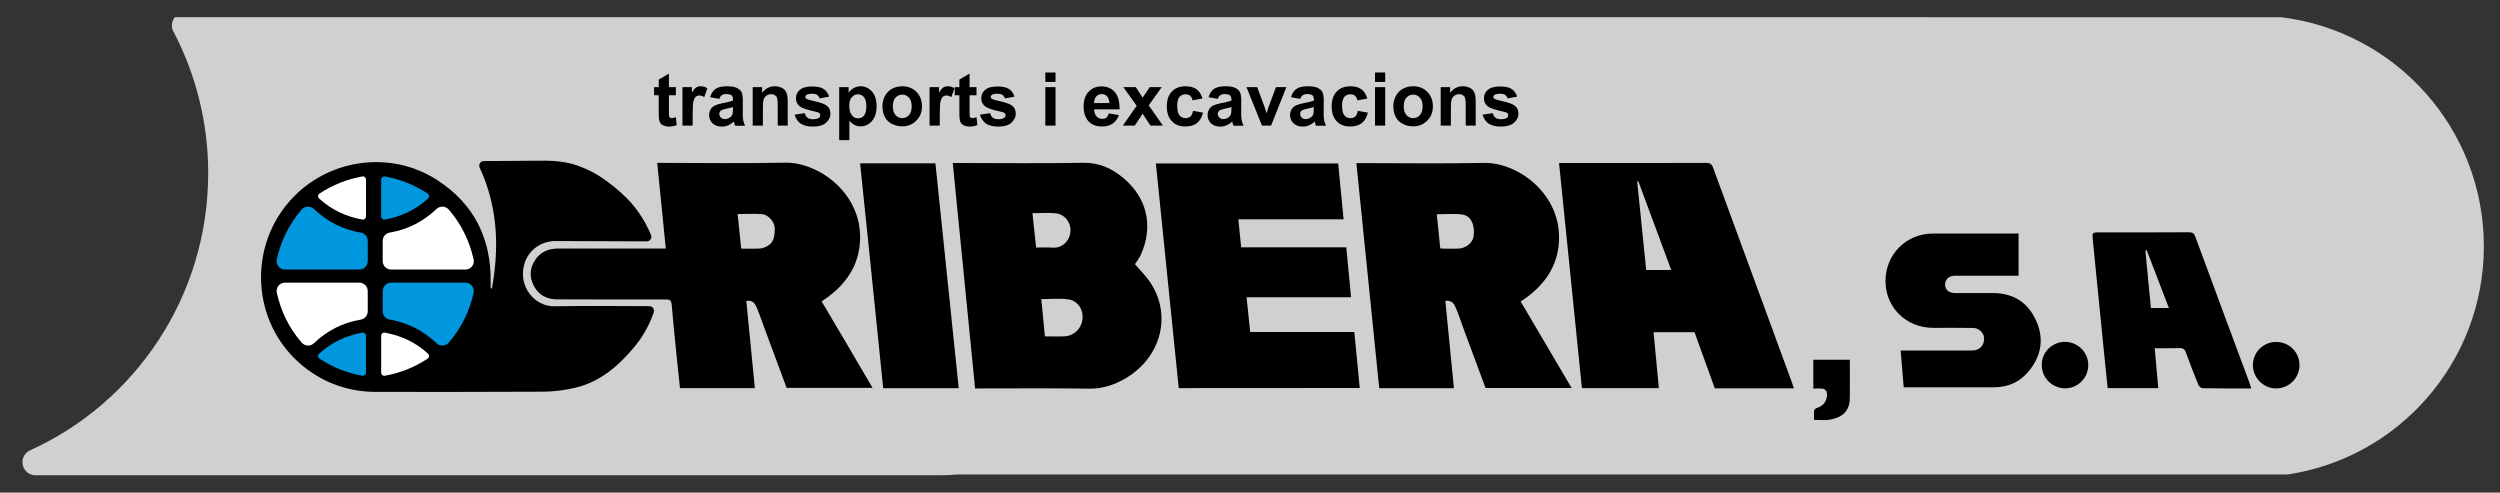 <?xml version="1.0" encoding="utf-8"?>
<!-- Generator: Adobe Illustrator 25.0.0, SVG Export Plug-In . SVG Version: 6.00 Build 0)  -->
<svg version="1.1" xmlns="http://www.w3.org/2000/svg" xmlns:xlink="http://www.w3.org/1999/xlink" x="0px" y="0px"
	 viewBox="0 0 2306.7 454.5" style="enable-background:new 0 0 2306.7 454.5;" xml:space="preserve">
<rect x="0" y="0" width="2306.7" height="454.5" fill="#333333" stroke="none"/>
<style type="text/css">
	.st0{fill:#D0D0D0;}
	.st1{fill:#FFFFFF;}
	.st2{fill:#0097DF;}
</style>
<g id="Capa_1">
</g>
<g id="Capa_2">
	<g>
		<path class="st0" d="M2291.8,227.3c0-108.8-81.6-198.5-186.9-211.4H881.3H171h-4.3h-5.4c-1.7,2.1-2.7,4.8-2.7,7.7
			c0,1.6,0.3,3.1,0.8,4.4c0.5,0.9,0.9,1.7,1.4,2.6c20,38.7,31.3,82.6,31.3,129.2c0,113.8-67.4,211.7-164.1,255.6c0,0,0,0,0,0
			c-4.3,1.8-7.3,6.1-7.3,11.1c0,5.2,3.3,9.7,8,11.3c1,0.4,2.1,0.6,3.2,0.7c0.3,0,0.6,0.1,0.9,0.1c0.3,0,0.6-0.1,0.9-0.1l833,0
			c5.7,0,11.3-0.2,16.9-0.7h1227C2213.1,422.6,2291.8,334.1,2291.8,227.3z"/>
	</g>
	<g>
		<path d="M600.7,216.8c1.2,2.8-0.9,5.9-3.9,5.9c-1,0-2,0-3,0c-27-0.1-54-0.2-81-0.3c-13.8-0.1-25.5,8.6-29.1,21.5
			c-5.7,20,9.2,39,27.9,38.7c29.2-0.6,58.3-0.1,87.5-0.1c0,0,0,0,0.1,0c2.9,0,4.9,2.9,4,5.7c-4.2,12.2-10.3,22.9-18.4,32.5
			c-14.6,17.4-31.5,31.8-54.2,37.1c-9.4,2.2-19.3,3.5-29,3.6c-51.5,0.3-103,0.2-154.5,0.2c-25.3,0-48-8-67.5-23.8
			c-48.5-39.4-51.9-112.7-7.9-157c34.2-34.4,89.5-42,131.8-14.6c33.9,22,49.8,54,49.2,94.2c0,1.7,0,3.3,0,5c0,0.1,0.2,0.2,1.1,1.2
			c7.1-38.9,5.4-76-11.2-111.9c-1.3-2.8,0.7-6.1,3.8-6.1c15.3,0,30.5-0.2,45.8-0.3c7.9-0.1,15.8-0.2,23.6,0.7
			c7.9,0.8,15.4,2.8,22.6,5.9c3.1,1.3,6.2,2.8,9.2,4.4c9.4,5.2,18,11.8,25.9,19C585.3,188.8,594.3,201.5,600.7,216.8z"/>
		<path d="M688.6,277.7c2.6,26.8,5.3,53.4,7.9,80.4c-23,0-45.8,0-69.1,0c-0.9-8.2-1.8-16.4-2.6-24.7c-1.8-17.6-3.6-35.1-5.1-52.7
			c-0.4-4.5-2.9-4.4-6.1-4.4c-33.3,0-66.6,0.1-100-0.1c-9.3,0-16.8-4.2-21.1-12.6c-4.3-8.2-3.7-16.5,1.5-24.1
			c5-7.3,12.4-10.2,21.1-10.2c31,0,62,0,93,0c1.8,0,3.6,0,6.2,0c-2.6-26.4-5.2-52.4-7.9-79c2.4,0,4.1,0,5.9,0
			c37.3,0,74.7,0.6,112-0.2c29.7-0.6,68.6,26.2,69.3,67.6c0.4,23.8-10.8,42.4-29.8,56.4c-1.7,1.3-3.5,2.4-5.7,4
			c8,13.4,15.8,26.6,23.6,39.9c7.7,13.1,15.4,26.3,23.4,39.9c-26.7,0-52.8,0-79.3,0c-6.9-18.6-13.9-37.4-20.9-56.3
			c-2.2-5.9-4.2-11.9-6.6-17.7C696.6,280.1,694.4,276.5,688.6,277.7z M683.9,229.4c6,0,11.6,0.2,17.2-0.1c2.2-0.1,4.5-1,6.5-2
			c6.6-3.4,7.1-9.4,7.3-16.1c0.2-5.9-5.7-13.1-11.7-13.6c-7.4-0.6-14.9-0.1-22.6-0.1C681.7,208.2,682.8,218.4,683.9,229.4z"/>
		<path d="M899.7,358.4c-6.9-69.4-13.7-138.4-20.6-208c2.3,0,4.1,0,5.8,0c38.2,0,76.3,0.5,114.4-0.2c14.6-0.3,26.3,5,36.8,13.7
			c22.5,18.6,28.4,45,16.4,71.4c-1.4,3.1-3.6,5.8-5.3,8.5c4.4,5.1,9.3,9.9,13.2,15.4c21.3,30.3,11.6,70-21.7,89.8
			c-10.4,6.1-21.4,9.8-33.9,9.6c-33.1-0.5-66.3-0.2-99.5-0.2C903.7,358.4,901.9,358.4,899.7,358.4z M964.1,310.4c2.1,0,3.6,0,5.1,0
			c4.5,0,9,0.2,13.5-0.1c8.5-0.6,15.2-7.3,16.1-15.8c0.9-8.8-4.3-17.1-13.1-18.3c-8.1-1.1-16.4-0.2-24.9-0.2
			C961.8,287.4,962.9,298.6,964.1,310.4z M956,228.4c5.4,0,10.4-0.3,15.4,0.1c8.7,0.6,15.7-6.3,16.3-15c0.6-8.2-5.3-15.9-13.8-16.7
			c-6.9-0.7-13.9-0.1-21.3-0.1C953.8,207.3,954.9,217.5,956,228.4z"/>
		<path d="M1530.6,358.1c-23.8,0-47.2,0-71,0c-7-69.1-14-138.1-21.1-207.7c2.2,0,3.9,0,5.5,0c43.3,0,86.7,0.1,130-0.1
			c3.7,0,5.4,1,6.7,4.6c24.1,65.9,48.3,131.7,72.5,197.5c0.7,1.8,1.3,3.7,2,5.9c-24.6,0-48.6,0-73,0c-6.2-17.1-12.4-34.4-18.7-51.8
			c-12.5,0-24.8,0-37.8,0C1527.4,323.7,1529,340.8,1530.6,358.1z M1511.6,167.1c-0.3,0.1-0.7,0.2-1,0.3c2.8,27.3,5.5,54.5,8.3,81.7
			c8,0,15.3,0,23.1,0C1531.7,221.4,1521.6,194.3,1511.6,167.1z"/>
		<path d="M1403.1,278.2c15.6,26.5,31.2,52.9,47,79.8c-26.7,0-52.9,0-79.4,0c-6.9-18.6-13.9-37.5-20.9-56.3
			c-2.1-5.8-4-11.6-6.4-17.3c-1.6-3.9-3.7-7.7-9.8-6.7c2.6,26.7,5.2,53.5,7.9,80.5c-23,0-45.7,0-68.9,0c-7-69.1-14-138.1-21.1-207.7
			c2.2,0,3.9,0,5.7,0c37.3,0,74.7,0.6,112-0.2c30.1-0.6,68.7,26.6,69.3,67.6c0.4,24-10.9,42.7-30.2,56.7
			C1406.7,275.6,1405.1,276.8,1403.1,278.2z M1328.9,229.1c1.1,0.2,1.6,0.3,2,0.3c4.8,0,9.6,0.1,14.5,0c6.9-0.1,13.6-5.5,14.3-11.4
			c1.3-10.8-2.5-19-10.7-20.1c-7.6-1-15.4-0.2-23.3-0.2C1326.8,208.4,1327.8,218.6,1328.9,229.1z"/>
		<path d="M1087.6,358.1c-7-69.1-14-137.9-21.1-207.3c56.2,0,112,0,168.2,0c1.7,17,3.3,34,5,51.6c-32.5,0-64.5,0-97.1,0
			c0.9,8.8,1.7,17,2.6,25.8c32.2,0,64.4,0,97,0c1.5,15.6,2.9,30.6,4.4,46.1c-32.2,0-64,0-96.4,0c1.1,10.9,2.2,21.3,3.3,32
			c32.1,0,63.9,0,96.1,0c1.7,17.4,3.3,34.4,5,51.7C1199.1,358.1,1143.7,358.1,1087.6,358.1z"/>
		<path d="M2077.1,358.4c-15.3,0-30.1,0.1-44.9-0.2c-1.3,0-3.3-1.9-3.9-3.4c-4-9.7-7.8-19.4-11.3-29.3c-1.2-3.5-3-4.5-6.5-4.3
			c-7.3,0.2-14.6,0.1-22.4,0.1c1.1,12.5,2.2,24.5,3.3,36.8c-15.5,0-30.9,0-46.7,0c-1.3-13.1-2.7-26.2-4-39.2
			c-3.2-32.5-6.4-64.9-9.7-97.4c-0.7-6.9-0.6-7.1,6.2-7.1c27.5,0,55,0.1,82.5-0.1c3.1,0,4.7,0.9,5.8,3.9
			c16.7,45.4,33.6,90.7,50.4,136C2076.3,355.5,2076.6,356.7,2077.1,358.4z M2001.2,284.2c-7-18.3-13.7-35.8-20.5-53.4
			c-0.4,0.1-0.8,0.3-1.2,0.4c1.7,17.6,3.4,35.3,5.1,53C1990.4,284.2,1995.4,284.2,2001.2,284.2z"/>
		<path d="M793.6,150.7c23.2,0,46,0,69.5,0c7.2,69,14.3,138.1,21.5,207.5c-23.2,0-46.1,0-69.7,0C807.9,289.1,800.8,220,793.6,150.7z
			"/>
		<path d="M1862.5,215.4c0,13.3,0,25.9,0,39c-2,0-3.8,0-5.6,0c-17.7,0-35.3,0-53,0c-5.4,0-9,3.1-9.2,7.8c-0.1,5,3.3,8.2,9.2,8.2
			c11.8,0.1,23.7-0.1,35.5,0c17.6,0.2,30.8,8,38.5,23.8c8.2,16.6,6.3,32.7-5.2,47.3c-8.5,10.8-19.7,15.9-33.4,15.9
			c-25.5,0-51,0-76.5,0c-1.8,0-3.6,0-6.3,0c-0.9-11.2-1.8-22.2-2.8-34c2,0,3.8,0,5.6,0c20,0,40,0,60,0c5.5,0,9.3-2.5,10.8-7.1
			c1.6-4.9,0.1-9-3.9-11.9c-1.6-1.2-3.8-1.8-5.8-1.8c-12.3-0.2-24.7-0.1-37-0.1c-24.6-0.1-43.7-18.9-43.7-43.1
			c0-24.6,19-43.8,43.5-43.9c24.8-0.1,49.7,0,74.5,0C1859.2,215.4,1860.7,215.4,1862.5,215.4z"/>
		<path d="M1673.7,387.4c0-2.7,0.1-4.7,0-6.7c-0.1-2.5,0.6-3.6,3.3-4.5c6.2-2,9.5-7.6,8.6-14.1c-0.2-1.3-2.1-3.2-3.4-3.4
			c-2.9-0.5-5.9-0.2-9.1-0.2c0-9,0-17.6,0-26.6c11,0,22,0,33.7,0c0,11.2,0.1,22.4,0,33.7c0,2.9-0.1,6-1,8.7
			c-2.7,8.7-10.1,11.6-18,13C1683.3,388,1678.7,387.4,1673.7,387.4z"/>
		<path d="M2121.7,337c-0.1,11.9-9.8,21.5-21.7,21.4c-11.8-0.1-21.4-9.9-21.3-21.8c0.1-11.7,9.7-21.1,21.4-21.1
			C2112.1,315.4,2121.8,325.1,2121.7,337z"/>
		<path d="M1905.2,315.4c11.9,0,21.6,9.6,21.6,21.5c0,11.7-9.5,21.3-21.1,21.4c-11.9,0.1-21.7-9.4-21.8-21.3
			C1883.6,325.2,1893.3,315.5,1905.2,315.4z"/>
		<g>
			<path d="M623.6,80.4v7.5h-6.4v14.3c0,2.9,0.1,4.6,0.2,5.1c0.1,0.5,0.4,0.9,0.8,1.2c0.4,0.3,1,0.5,1.6,0.5c0.9,0,2.1-0.3,3.8-0.9
				l0.8,7.3c-2.2,0.9-4.7,1.4-7.4,1.4c-1.7,0-3.2-0.3-4.6-0.9c-1.4-0.6-2.4-1.3-3-2.2c-0.6-0.9-1.1-2.1-1.3-3.7
				c-0.2-1.1-0.3-3.3-0.3-6.6V87.9h-4.3v-7.5h4.3v-7l9.4-5.5v12.5H623.6z"/>
			<path d="M639.1,115.9h-9.4V80.4h8.7v5c1.5-2.4,2.8-4,4-4.7c1.2-0.8,2.5-1.1,4.1-1.1c2.1,0,4.2,0.6,6.2,1.8l-2.9,8.2
				c-1.6-1-3.1-1.5-4.4-1.5c-1.3,0-2.4,0.4-3.3,1.1c-0.9,0.7-1.6,2-2.2,3.9c-0.5,1.9-0.8,5.9-0.8,11.9V115.9z"/>
			<path d="M663.7,91.2l-8.5-1.5c1-3.4,2.6-6,4.9-7.6c2.3-1.6,5.8-2.5,10.4-2.5c4.2,0,7.3,0.5,9.3,1.5c2,1,3.5,2.2,4.3,3.8
				c0.8,1.5,1.3,4.3,1.3,8.4l-0.1,11c0,3.1,0.2,5.4,0.5,6.9c0.3,1.5,0.9,3.1,1.7,4.8h-9.3c-0.2-0.6-0.5-1.5-0.9-2.8
				c-0.2-0.6-0.3-0.9-0.3-1.1c-1.6,1.6-3.3,2.7-5.1,3.5c-1.8,0.8-3.8,1.2-5.8,1.2c-3.7,0-6.5-1-8.6-3c-2.1-2-3.2-4.5-3.2-7.5
				c0-2,0.5-3.8,1.4-5.4s2.3-2.8,4-3.6c1.7-0.8,4.2-1.6,7.5-2.2c4.4-0.8,7.4-1.6,9.1-2.3v-0.9c0-1.8-0.4-3.1-1.3-3.9
				c-0.9-0.8-2.6-1.2-5-1.2c-1.7,0-3,0.3-3.9,1C665.1,88.4,664.3,89.6,663.7,91.2z M676.3,98.8c-1.2,0.4-3.1,0.9-5.7,1.4
				c-2.6,0.6-4.3,1.1-5.1,1.6c-1.2,0.9-1.8,2-1.8,3.3c0,1.3,0.5,2.4,1.5,3.4c1,1,2.2,1.4,3.7,1.4c1.7,0,3.3-0.6,4.8-1.7
				c1.1-0.8,1.9-1.9,2.2-3.1c0.2-0.8,0.4-2.3,0.4-4.6V98.8z"/>
			<path d="M727,115.9h-9.4V97.8c0-3.8-0.2-6.3-0.6-7.4c-0.4-1.1-1.1-2-2-2.6c-0.9-0.6-2-0.9-3.3-0.9c-1.6,0-3.1,0.4-4.4,1.3
				c-1.3,0.9-2.2,2.1-2.7,3.5c-0.5,1.5-0.7,4.2-0.7,8.1v16.1h-9.4V80.4h8.7v5.2c3.1-4,7-6,11.7-6c2.1,0,4,0.4,5.7,1.1
				c1.7,0.7,3,1.7,3.9,2.9c0.9,1.2,1.5,2.5,1.8,3.9c0.3,1.5,0.5,3.6,0.5,6.3V115.9z"/>
			<path d="M733.2,105.8l9.4-1.4c0.4,1.8,1.2,3.2,2.4,4.2c1.2,0.9,2.9,1.4,5.1,1.4c2.4,0,4.3-0.4,5.5-1.3c0.8-0.6,1.2-1.5,1.2-2.5
				c0-0.7-0.2-1.3-0.7-1.8c-0.5-0.4-1.5-0.9-3.1-1.2c-7.6-1.7-12.4-3.2-14.4-4.6c-2.8-1.9-4.2-4.6-4.2-8c0-3.1,1.2-5.7,3.6-7.7
				c2.4-2.1,6.2-3.1,11.3-3.1c4.9,0,8.5,0.8,10.8,2.4s4,3.9,4.9,7l-8.8,1.6c-0.4-1.4-1.1-2.4-2.2-3.2c-1.1-0.7-2.6-1.1-4.5-1.1
				c-2.5,0-4.2,0.3-5.3,1c-0.7,0.5-1.1,1.1-1.1,1.9c0,0.7,0.3,1.2,0.9,1.7c0.8,0.6,3.8,1.5,8.8,2.6c5,1.1,8.5,2.5,10.5,4.2
				c2,1.7,2.9,4,2.9,7c0,3.3-1.4,6-4.1,8.4s-6.7,3.5-12.1,3.5c-4.8,0-8.7-1-11.5-2.9C735.9,111.8,734.1,109.1,733.2,105.8z"/>
			<path d="M774.3,80.4h8.7v5.2c1.1-1.8,2.7-3.2,4.6-4.3s4.1-1.7,6.4-1.7c4.1,0,7.6,1.6,10.5,4.8c2.9,3.2,4.3,7.7,4.3,13.5
				c0,5.9-1.4,10.5-4.3,13.8c-2.9,3.3-6.4,4.9-10.5,4.9c-2,0-3.7-0.4-5.3-1.2c-1.6-0.8-3.3-2.1-5-4v17.9h-9.4V80.4z M783.6,97.5
				c0,4,0.8,6.9,2.4,8.8c1.6,1.9,3.5,2.9,5.8,2.9c2.2,0,4-0.9,5.4-2.6c1.4-1.7,2.2-4.6,2.2-8.6c0-3.7-0.7-6.5-2.2-8.3
				c-1.5-1.8-3.3-2.7-5.5-2.7c-2.3,0-4.2,0.9-5.7,2.7C784.3,91.4,783.6,94.1,783.6,97.5z"/>
			<path d="M814.2,97.6c0-3.1,0.8-6.1,2.3-9c1.5-2.9,3.7-5.1,6.5-6.7c2.8-1.5,6-2.3,9.4-2.3c5.4,0,9.8,1.7,13.2,5.2
				c3.4,3.5,5.1,7.9,5.1,13.2c0,5.4-1.7,9.8-5.2,13.3s-7.8,5.3-13.1,5.3c-3.2,0-6.3-0.7-9.3-2.2c-2.9-1.5-5.2-3.6-6.7-6.5
				C814.9,105.2,814.2,101.7,814.2,97.6z M823.8,98.1c0,3.5,0.8,6.2,2.5,8.1c1.7,1.9,3.7,2.8,6.2,2.8c2.4,0,4.5-0.9,6.2-2.8
				c1.7-1.9,2.5-4.6,2.5-8.1c0-3.5-0.8-6.1-2.5-8c-1.7-1.9-3.7-2.8-6.2-2.8c-2.4,0-4.5,0.9-6.2,2.8
				C824.6,91.9,823.8,94.6,823.8,98.1z"/>
			<path d="M867.1,115.9h-9.4V80.4h8.7v5c1.5-2.4,2.8-4,4-4.7c1.2-0.8,2.5-1.1,4.1-1.1c2.1,0,4.2,0.6,6.2,1.8l-2.9,8.2
				c-1.6-1-3.1-1.5-4.4-1.5c-1.3,0-2.4,0.4-3.3,1.1c-0.9,0.7-1.6,2-2.2,3.9c-0.5,1.9-0.8,5.9-0.8,11.9V115.9z"/>
			<path d="M901,80.4v7.5h-6.4v14.3c0,2.9,0.1,4.6,0.2,5.1c0.1,0.5,0.4,0.9,0.8,1.2c0.4,0.3,1,0.5,1.6,0.5c0.9,0,2.1-0.3,3.8-0.9
				l0.8,7.3c-2.2,0.9-4.7,1.4-7.4,1.4c-1.7,0-3.2-0.3-4.6-0.9c-1.4-0.6-2.4-1.3-3-2.2c-0.6-0.9-1.1-2.1-1.3-3.7
				c-0.2-1.1-0.3-3.3-0.3-6.6V87.9h-4.3v-7.5h4.3v-7l9.4-5.5v12.5H901z"/>
			<path d="M904.2,105.8l9.4-1.4c0.4,1.8,1.2,3.2,2.4,4.2c1.2,0.9,2.9,1.4,5.1,1.4c2.4,0,4.3-0.4,5.5-1.3c0.8-0.6,1.2-1.5,1.2-2.5
				c0-0.7-0.2-1.3-0.7-1.8c-0.5-0.4-1.5-0.9-3.1-1.2c-7.6-1.7-12.4-3.2-14.4-4.6c-2.8-1.9-4.2-4.6-4.2-8c0-3.1,1.2-5.7,3.6-7.7
				c2.4-2.1,6.2-3.1,11.3-3.1c4.9,0,8.5,0.8,10.8,2.4s4,3.9,4.9,7l-8.8,1.6c-0.4-1.4-1.1-2.4-2.2-3.2c-1.1-0.7-2.6-1.1-4.5-1.1
				c-2.5,0-4.2,0.3-5.3,1c-0.7,0.5-1.1,1.1-1.1,1.9c0,0.7,0.3,1.2,0.9,1.7c0.8,0.6,3.8,1.5,8.8,2.6c5,1.1,8.5,2.5,10.5,4.2
				c2,1.7,2.9,4,2.9,7c0,3.3-1.4,6-4.1,8.4s-6.7,3.5-12.1,3.5c-4.8,0-8.7-1-11.5-2.9C906.9,111.8,905.1,109.1,904.2,105.8z"/>
			<path d="M964.5,75.6v-8.7h9.4v8.7H964.5z M964.5,115.9V80.4h9.4v35.5H964.5z"/>
			<path d="M1023.1,104.6l9.3,1.6c-1.2,3.4-3.1,6-5.7,7.8c-2.6,1.8-5.8,2.7-9.7,2.7c-6.2,0-10.7-2-13.7-6c-2.3-3.2-3.5-7.3-3.5-12.2
				c0-5.9,1.5-10.5,4.6-13.8c3.1-3.3,7-5,11.7-5c5.3,0,9.4,1.7,12.5,5.2c3,3.5,4.5,8.8,4.4,16h-23.5c0.1,2.8,0.8,4.9,2.3,6.5
				c1.4,1.5,3.2,2.3,5.4,2.3c1.5,0,2.7-0.4,3.7-1.2C1021.8,107.7,1022.5,106.4,1023.1,104.6z M1023.6,95.1c-0.1-2.7-0.8-4.8-2.1-6.2
				c-1.3-1.4-3-2.1-4.9-2.1c-2,0-3.7,0.7-5.1,2.2c-1.3,1.5-2,3.5-2,6.1H1023.6z"/>
			<path d="M1036,115.9l12.8-18.3l-12.3-17.2h11.5l6.3,9.7l6.6-9.7h11l-12,16.8l13.1,18.7h-11.5l-7.2-11l-7.3,11H1036z"/>
			<path d="M1109.5,90.9l-9.2,1.7c-0.3-1.8-1-3.2-2.1-4.2c-1.1-0.9-2.5-1.4-4.3-1.4c-2.3,0-4.2,0.8-5.6,2.4
				c-1.4,1.6-2.1,4.3-2.1,8.1c0,4.2,0.7,7.2,2.1,8.9s3.3,2.6,5.7,2.6c1.8,0,3.2-0.5,4.4-1.5c1.1-1,1.9-2.8,2.4-5.2l9.2,1.6
				c-1,4.2-2.8,7.4-5.5,9.6c-2.7,2.2-6.4,3.2-10.9,3.2c-5.2,0-9.3-1.6-12.4-4.9c-3.1-3.3-4.6-7.8-4.6-13.6c0-5.9,1.5-10.4,4.6-13.7
				c3.1-3.3,7.3-4.9,12.6-4.9c4.3,0,7.8,0.9,10.3,2.8C1106.6,84.3,1108.4,87.1,1109.5,90.9z"/>
			<path d="M1123.6,91.2l-8.5-1.5c1-3.4,2.6-6,4.9-7.6c2.3-1.6,5.8-2.5,10.4-2.5c4.2,0,7.3,0.5,9.3,1.5c2,1,3.5,2.2,4.3,3.8
				c0.8,1.5,1.3,4.3,1.3,8.4l-0.1,11c0,3.1,0.2,5.4,0.5,6.9c0.3,1.5,0.9,3.1,1.7,4.8h-9.3c-0.2-0.6-0.5-1.5-0.9-2.8
				c-0.2-0.6-0.3-0.9-0.3-1.1c-1.6,1.6-3.3,2.7-5.1,3.5c-1.8,0.8-3.8,1.2-5.8,1.2c-3.7,0-6.5-1-8.6-3c-2.1-2-3.2-4.5-3.2-7.5
				c0-2,0.5-3.8,1.4-5.4s2.3-2.8,4-3.6c1.7-0.8,4.2-1.6,7.5-2.2c4.4-0.8,7.4-1.6,9.1-2.3v-0.9c0-1.8-0.4-3.1-1.3-3.9
				c-0.9-0.8-2.6-1.2-5-1.2c-1.7,0-3,0.3-3.9,1C1125,88.4,1124.2,89.6,1123.6,91.2z M1136.2,98.8c-1.2,0.4-3.1,0.9-5.7,1.4
				c-2.6,0.6-4.3,1.1-5.1,1.6c-1.2,0.9-1.8,2-1.8,3.3c0,1.3,0.5,2.4,1.5,3.4c1,1,2.2,1.4,3.7,1.4c1.7,0,3.3-0.6,4.8-1.7
				c1.1-0.8,1.9-1.9,2.2-3.1c0.2-0.8,0.4-2.3,0.4-4.6V98.8z"/>
			<path d="M1164.4,115.9l-14.3-35.5h9.9l6.7,18.1l1.9,6c0.5-1.5,0.8-2.5,1-3c0.3-1,0.6-2,1-3l6.7-18.1h9.6l-14.1,35.5H1164.4z"/>
			<path d="M1199.7,91.2l-8.5-1.5c1-3.4,2.6-6,4.9-7.6c2.3-1.6,5.8-2.5,10.4-2.5c4.2,0,7.3,0.5,9.3,1.5c2,1,3.5,2.2,4.3,3.8
				c0.8,1.5,1.3,4.3,1.3,8.4l-0.1,11c0,3.1,0.2,5.4,0.5,6.9c0.3,1.5,0.9,3.1,1.7,4.8h-9.3c-0.2-0.6-0.5-1.5-0.9-2.8
				c-0.2-0.6-0.3-0.9-0.3-1.1c-1.6,1.6-3.3,2.7-5.1,3.5s-3.8,1.2-5.8,1.2c-3.7,0-6.5-1-8.6-3c-2.1-2-3.2-4.5-3.2-7.5
				c0-2,0.5-3.8,1.4-5.4s2.3-2.8,4-3.6c1.7-0.8,4.2-1.6,7.5-2.2c4.4-0.8,7.4-1.6,9.1-2.3v-0.9c0-1.8-0.4-3.1-1.3-3.9
				c-0.9-0.8-2.6-1.2-5-1.2c-1.7,0-3,0.3-3.9,1C1201,88.4,1200.3,89.6,1199.7,91.2z M1212.2,98.8c-1.2,0.4-3.1,0.9-5.7,1.4
				c-2.6,0.6-4.3,1.1-5.1,1.6c-1.2,0.9-1.8,2-1.8,3.3c0,1.3,0.5,2.4,1.5,3.4c1,1,2.2,1.4,3.7,1.4c1.7,0,3.3-0.6,4.8-1.7
				c1.1-0.8,1.9-1.9,2.2-3.1c0.2-0.8,0.4-2.3,0.4-4.6V98.8z"/>
			<path d="M1261.6,90.9l-9.2,1.7c-0.3-1.8-1-3.2-2.1-4.2s-2.5-1.4-4.3-1.4c-2.3,0-4.2,0.8-5.6,2.4c-1.4,1.6-2.1,4.3-2.1,8.1
				c0,4.2,0.7,7.2,2.1,8.9c1.4,1.7,3.3,2.6,5.7,2.6c1.8,0,3.2-0.5,4.4-1.5c1.1-1,1.9-2.8,2.4-5.2l9.2,1.6c-1,4.2-2.8,7.4-5.5,9.6
				c-2.7,2.2-6.4,3.2-10.9,3.2c-5.2,0-9.3-1.6-12.4-4.9c-3.1-3.3-4.6-7.8-4.6-13.6c0-5.9,1.5-10.4,4.6-13.7
				c3.1-3.3,7.3-4.9,12.6-4.9c4.3,0,7.8,0.9,10.3,2.8C1258.7,84.3,1260.5,87.1,1261.6,90.9z"/>
			<path d="M1268.7,75.6v-8.7h9.4v8.7H1268.7z M1268.7,115.9V80.4h9.4v35.5H1268.7z"/>
			<path d="M1285.6,97.6c0-3.1,0.8-6.1,2.3-9c1.5-2.9,3.7-5.1,6.5-6.7c2.8-1.5,6-2.3,9.4-2.3c5.4,0,9.8,1.7,13.2,5.2
				c3.4,3.5,5.1,7.9,5.1,13.2c0,5.4-1.7,9.8-5.2,13.3c-3.5,3.5-7.8,5.3-13.1,5.3c-3.3,0-6.3-0.7-9.3-2.2c-2.9-1.5-5.2-3.6-6.7-6.5
				C1286.3,105.2,1285.6,101.7,1285.6,97.6z M1295.2,98.1c0,3.5,0.8,6.2,2.5,8.1c1.7,1.9,3.7,2.8,6.2,2.8c2.4,0,4.5-0.9,6.2-2.8
				c1.7-1.9,2.5-4.6,2.5-8.1c0-3.5-0.8-6.1-2.5-8c-1.7-1.9-3.7-2.8-6.2-2.8c-2.4,0-4.5,0.9-6.2,2.8
				C1296,91.9,1295.2,94.6,1295.2,98.1z"/>
			<path d="M1361.8,115.9h-9.4V97.8c0-3.8-0.2-6.3-0.6-7.4c-0.4-1.1-1.1-2-2-2.6c-0.9-0.6-2-0.9-3.3-0.9c-1.6,0-3.1,0.4-4.4,1.3
				c-1.3,0.9-2.2,2.1-2.7,3.5c-0.5,1.5-0.7,4.2-0.7,8.1v16.1h-9.4V80.4h8.7v5.2c3.1-4,7-6,11.7-6c2.1,0,4,0.4,5.7,1.1
				c1.7,0.7,3,1.7,3.9,2.9c0.9,1.2,1.5,2.5,1.8,3.9c0.3,1.5,0.5,3.6,0.5,6.3V115.9z"/>
			<path d="M1368,105.8l9.4-1.4c0.4,1.8,1.2,3.2,2.4,4.2c1.2,0.9,2.9,1.4,5.1,1.4c2.4,0,4.3-0.4,5.5-1.3c0.8-0.6,1.2-1.5,1.2-2.5
				c0-0.7-0.2-1.3-0.7-1.8c-0.5-0.4-1.5-0.9-3.1-1.2c-7.6-1.7-12.4-3.2-14.4-4.6c-2.8-1.9-4.2-4.6-4.2-8c0-3.1,1.2-5.7,3.6-7.7
				c2.4-2.1,6.2-3.1,11.3-3.1c4.9,0,8.5,0.8,10.8,2.4s4,3.9,4.9,7l-8.8,1.6c-0.4-1.4-1.1-2.4-2.2-3.2c-1.1-0.7-2.6-1.1-4.5-1.1
				c-2.5,0-4.2,0.3-5.3,1c-0.7,0.5-1.1,1.1-1.1,1.9c0,0.7,0.3,1.2,0.9,1.7c0.8,0.6,3.8,1.5,8.8,2.6s8.5,2.5,10.5,4.2
				c2,1.7,2.9,4,2.9,7c0,3.3-1.4,6-4.1,8.4c-2.7,2.3-6.7,3.5-12.1,3.5c-4.8,0-8.7-1-11.5-2.9C1370.7,111.8,1368.8,109.1,1368,105.8z
				"/>
		</g>
		<g>
			<path class="st1" d="M353.1,240.9v-18.7c0-3.8,2.8-7,6.5-7.6c16.6-2.8,30.9-10.1,43.3-21.9c3.2-3,8.3-2.6,11.2,0.7
				c11.6,13.4,19,28.7,22.9,45.9c1.1,4.8-2.6,9.4-7.5,9.4h-68.6C356.6,248.7,353.1,245.2,353.1,240.9z"/>
			<path class="st1" d="M294.8,178.6c12.3-8.1,25.3-13.2,39.5-15.8c1.8-0.3,3.4,1.1,3.4,2.9v34c0,1.8-1.6,3.2-3.4,2.9
				c-15.1-2.8-28.3-8.9-39.8-19.4C293.1,182,293.2,179.7,294.8,178.6z"/>
			<path class="st2" d="M394.6,178.6c-12.3-8.1-25.3-13.2-39.5-15.8c-1.8-0.3-3.4,1.1-3.4,2.9v34c0,1.8,1.6,3.2,3.4,2.9
				c15.1-2.8,28.3-8.9,39.8-19.4C396.3,182,396.2,179.7,394.6,178.6z"/>
			<path class="st2" d="M339.3,240.9v-18.7c0-3.8-2.8-7-6.5-7.6c-16.6-2.8-30.9-10.1-43.3-21.9c-3.2-3-8.3-2.6-11.2,0.7
				c-11.6,13.4-19,28.7-22.9,45.9c-1.1,4.8,2.6,9.4,7.5,9.4h68.6C335.8,248.7,339.3,245.2,339.3,240.9z"/>
			<path class="st2" d="M353.1,268.6v18.7c0,3.8,2.8,7,6.5,7.6c16.6,2.8,30.9,10.1,43.3,21.9c3.2,3,8.3,2.6,11.2-0.7
				c11.6-13.4,19-28.7,22.9-45.9c1.1-4.8-2.6-9.4-7.5-9.4h-68.6C356.6,260.8,353.1,264.3,353.1,268.6z"/>
			<path class="st2" d="M294.8,330.9c12.3,8.1,25.3,13.2,39.5,15.8c1.8,0.3,3.4-1.1,3.4-2.9v-34c0-1.8-1.6-3.2-3.4-2.9
				c-15.1,2.8-28.3,8.9-39.8,19.4C293.1,327.5,293.2,329.8,294.8,330.9z"/>
			<path class="st1" d="M394.6,330.9c-12.3,8.1-25.3,13.2-39.5,15.8c-1.8,0.3-3.4-1.1-3.4-2.9v-34c0-1.8,1.6-3.2,3.4-2.9
				c15.1,2.8,28.3,8.9,39.8,19.4C396.3,327.5,396.2,329.8,394.6,330.9z"/>
			<path class="st1" d="M339.3,268.6v18.7c0,3.8-2.8,7-6.5,7.6c-16.6,2.8-30.9,10.1-43.3,21.9c-3.2,3-8.3,2.6-11.2-0.7
				c-11.6-13.4-19-28.7-22.9-45.9c-1.1-4.8,2.6-9.4,7.5-9.4h68.6C335.8,260.8,339.3,264.3,339.3,268.6z"/>
		</g>
	</g>
</g>
</svg>
